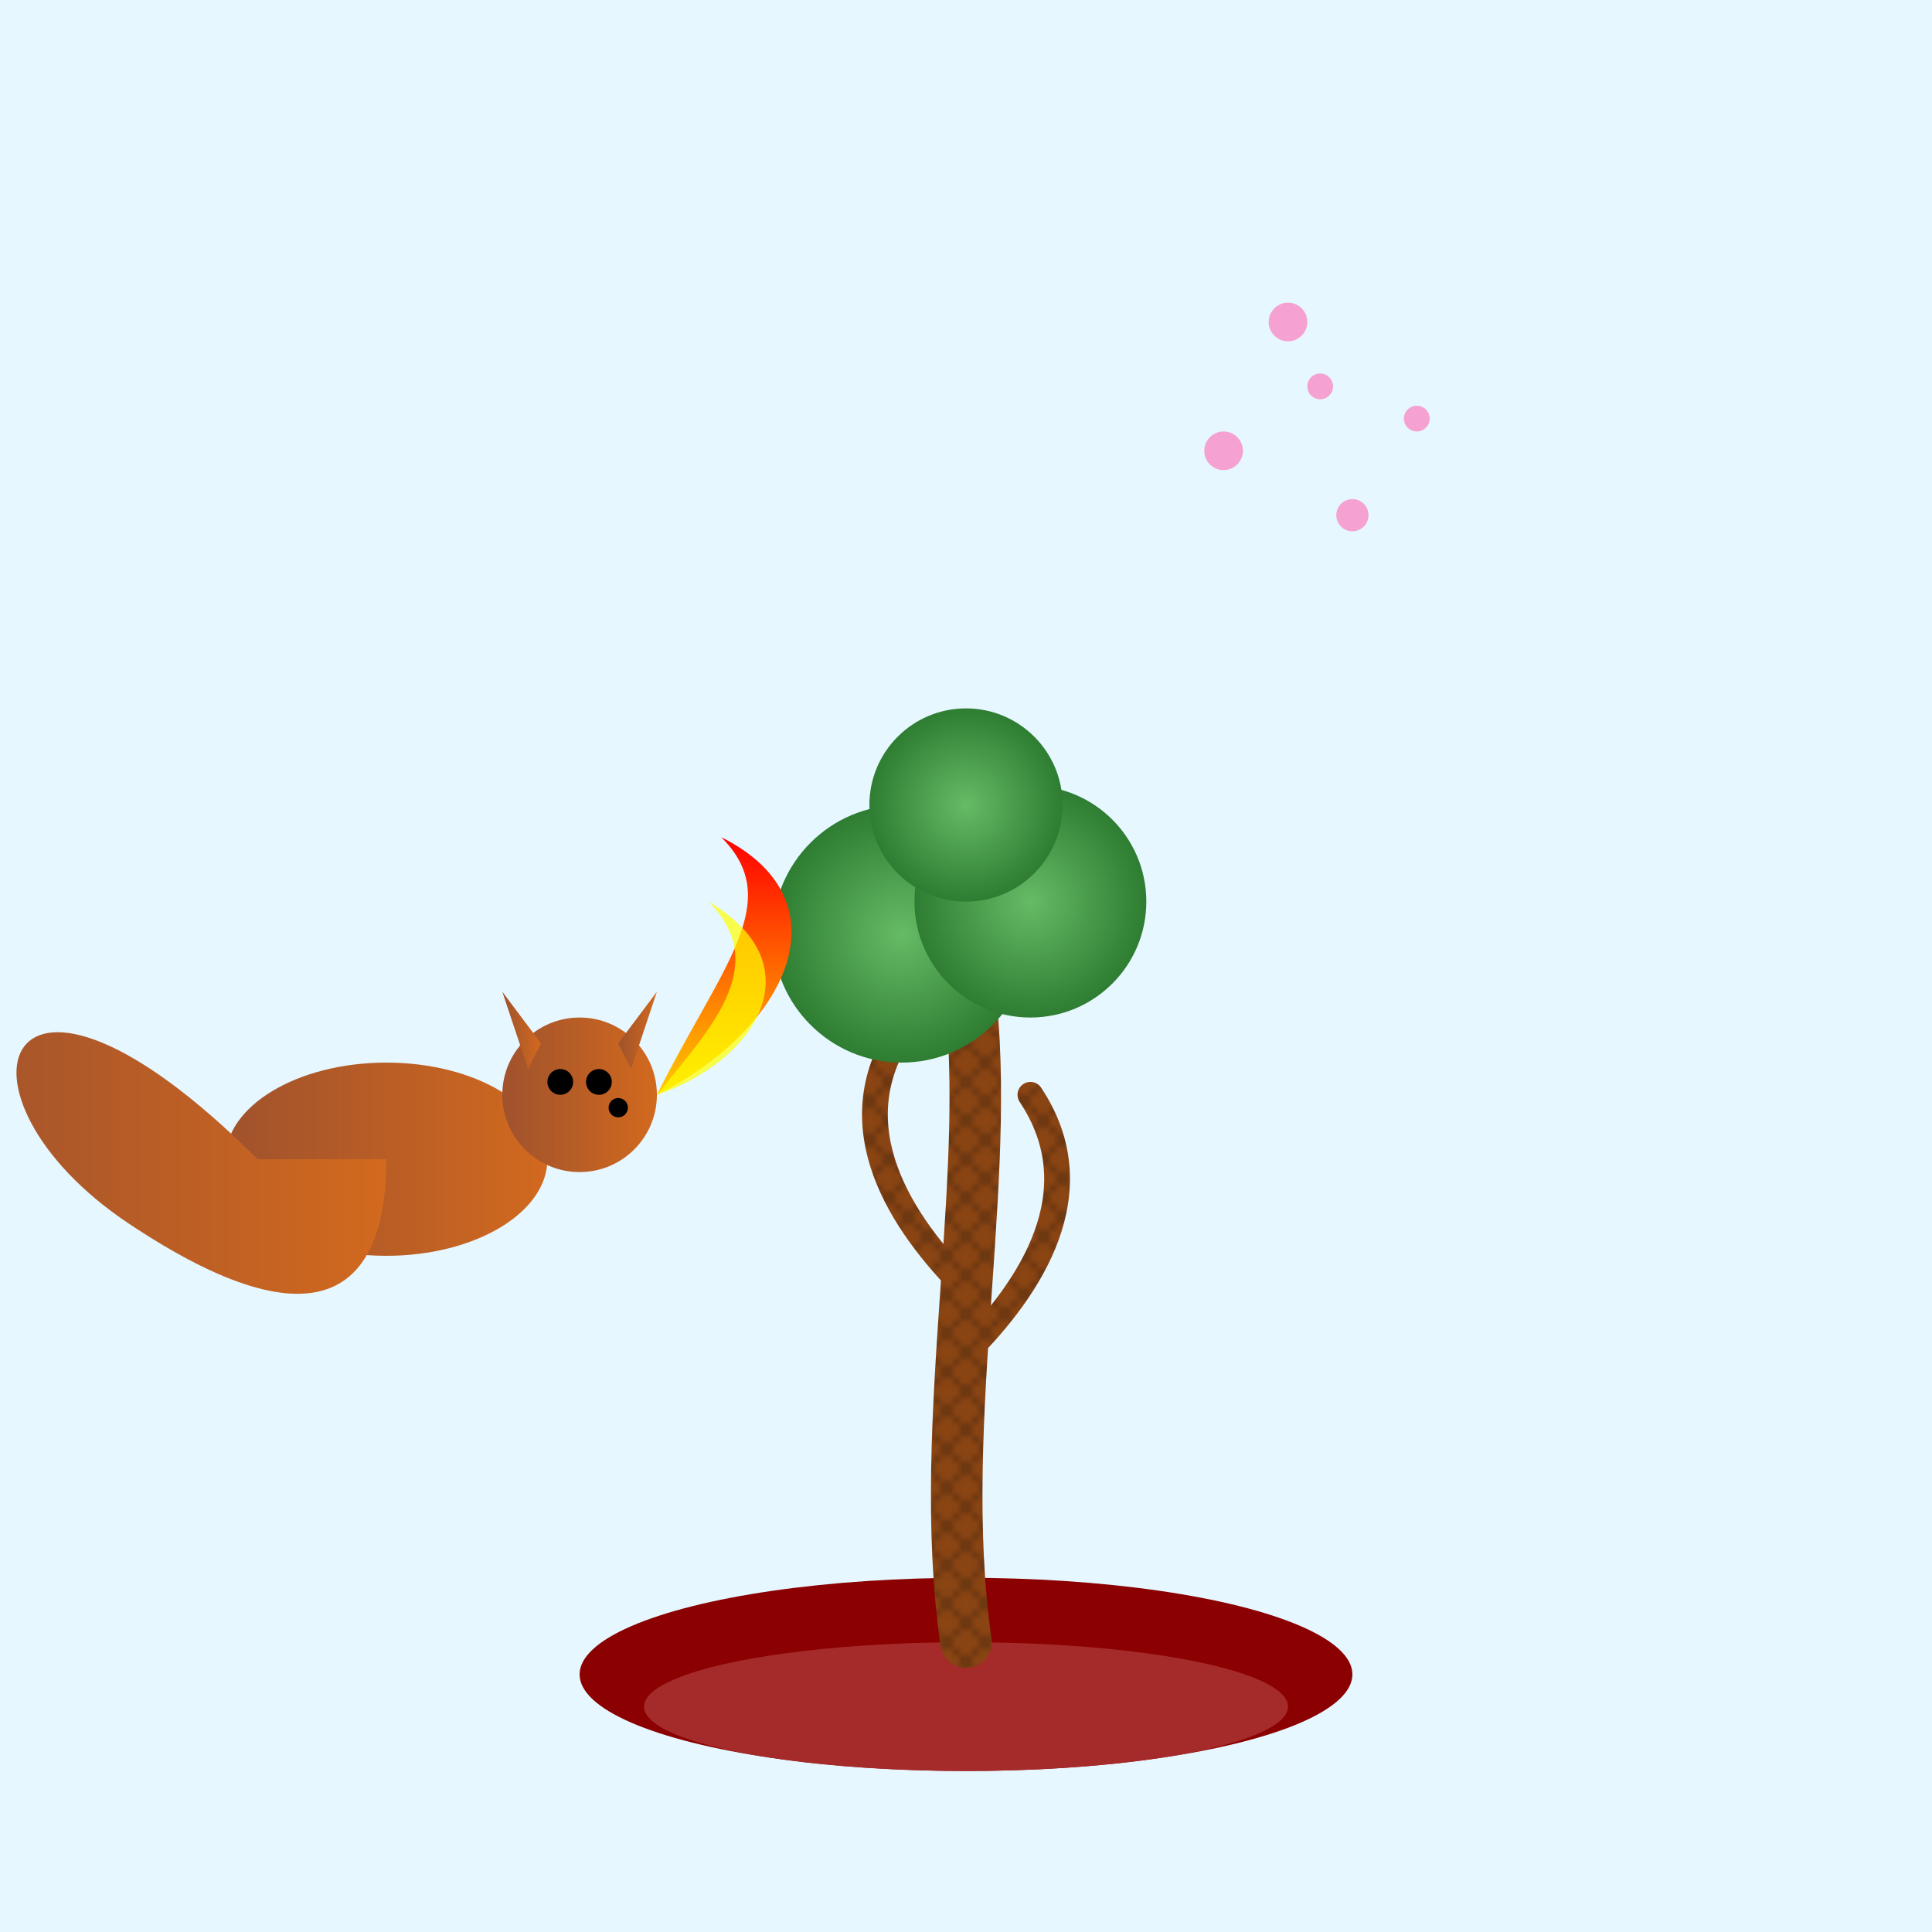 <svg viewBox="0 0 300 300" xmlns="http://www.w3.org/2000/svg">
  <!-- Define gradients -->
  <defs>
    <!-- Flame gradient -->
    <linearGradient id="flameGradient" x1="0%" y1="100%" x2="0%" y2="0%">
      <stop offset="0%" style="stop-color:#ffcc00;stop-opacity:1" />
      <stop offset="50%" style="stop-color:#ff6600;stop-opacity:1" />
      <stop offset="100%" style="stop-color:#ff0000;stop-opacity:1" />
    </linearGradient>
    <!-- Bonsai tree leaves gradient -->
    <radialGradient id="bonsaiLeaves" cx="50%" cy="50%" r="50%">
      <stop offset="0%" style="stop-color:#66bb66;stop-opacity:1" />
      <stop offset="100%" style="stop-color:#2e7d32;stop-opacity:1" />
    </radialGradient>
    <!-- Bonsai tree trunk pattern -->
    <pattern id="barkPattern" patternUnits="userSpaceOnUse" width="6" height="6">
      <rect width="6" height="6" fill="#8B4513"/>
      <path d="M0,0 L6,6 M6,0 L0,6" stroke="#5a2e0f" stroke-width="0.5"/>
    </pattern>
    <!-- Squirrel fur gradient -->
    <linearGradient id="squirrelFur" x1="0%" y1="0%" x2="100%" y2="0%">
      <stop offset="0%" style="stop-color:#a0522d;stop-opacity:1" />
      <stop offset="100%" style="stop-color:#d2691e;stop-opacity:1" />
    </linearGradient>
  </defs>
  
  <!-- Background: Bonsai garden scene -->
  <rect width="300" height="300" fill="#e6f7ff"/>
  <g id="bonsaiGarden">
    <!-- Bonsai pot -->
    <ellipse cx="150" cy="260" rx="60" ry="15" fill="#8B0000"/>
    <ellipse cx="150" cy="265" rx="50" ry="10" fill="#a52a2a" />
    <!-- Bonsai tree trunk -->
    <path d="M150,255 C145,220 155,180 150,150" stroke="url(#barkPattern)" stroke-width="8" fill="none" stroke-linecap="round"/>
    <!-- Bonsai branches -->
    <path d="M150,200 C140,190 130,175 140,160" stroke="url(#barkPattern)" stroke-width="4" fill="none" stroke-linecap="round"/>
    <path d="M150,210 C160,200 170,185 160,170" stroke="url(#barkPattern)" stroke-width="4" fill="none" stroke-linecap="round"/>
    <!-- Bonsai foliage as clustered circles -->
    <circle cx="140" cy="145" r="20" fill="url(#bonsaiLeaves)" />
    <circle cx="160" cy="140" r="18" fill="url(#bonsaiLeaves)" />
    <circle cx="150" cy="125" r="15" fill="url(#bonsaiLeaves)" />
  </g>
  
  <!-- Fire-breathing squirrel -->
  <g id="squirrel" transform="translate(60,180)">
    <!-- Squirrel body -->
    <ellipse cx="0" cy="0" rx="25" ry="15" fill="url(#squirrelFur)" />
    <!-- Squirrel head -->
    <circle cx="30" cy="-10" r="12" fill="url(#squirrelFur)" />
    <!-- Squirrel ears -->
    <polygon points="36,-18 42,-26 38,-14" fill="url(#squirrelFur)" />
    <polygon points="24,-18 18,-26 22,-14" fill="url(#squirrelFur)" />
    <!-- Squirrel eyes -->
    <circle cx="33" cy="-12" r="2" fill="#000"/>
    <circle cx="27" cy="-12" r="2" fill="#000"/>
    <!-- Squirrel nose -->
    <circle cx="36" cy="-8" r="1.5" fill="#000"/>
    <!-- Squirrel tail -->
    <path d="M-20,0 C-60,-40 -70,-10 -40,10 C-10,30 0,20 0,0" fill="url(#squirrelFur)" />
    
    <!-- Fire-breathing effect -->
    <g id="fire" transform="translate(42,-10)">
      <path d="M0,0 C20,-10 30,-30 10,-40 C20,-30 10,-20 0,0" fill="url(#flameGradient)" />
      <path d="M0,0 C15,-5 25,-20 8,-30 C18,-20 8,-10 0,0" fill="rgba(255,255,0,0.7)" />
    </g>
  </g>
  
  <!-- Additional artistic elements: floating petals -->
  <g id="petals" opacity="0.6">
    <circle cx="200" cy="50" r="3" fill="#ff69b4" />
    <circle cx="220" cy="65" r="2" fill="#ff69b4" />
    <circle cx="210" cy="80" r="2.5" fill="#ff69b4" />
    <circle cx="190" cy="70" r="3" fill="#ff69b4" />
    <circle cx="205" cy="60" r="2" fill="#ff69b4" />
  </g>
</svg>